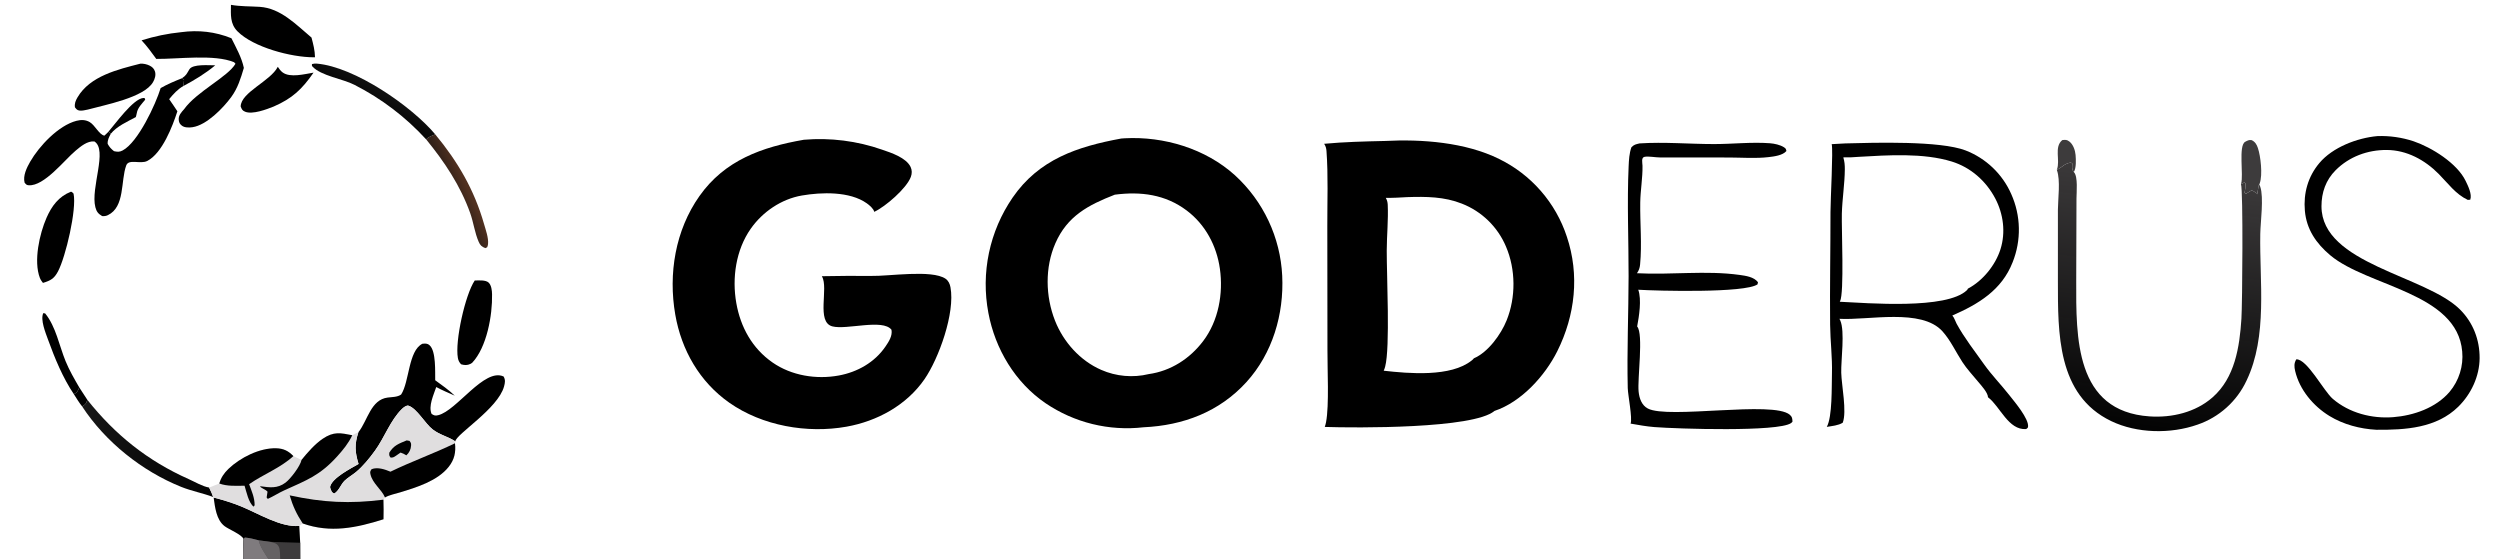<svg height="144" width="644" xmlns:xlink="http://www.w3.org/1999/xlink" xmlns="http://www.w3.org/2000/svg">
	<path d="M20.423 99.812L22.5 102.997C22.206 104.03 22.031 104.113 21.174 104.72C20.379 103.732 19.721 102.62 19.036 101.555C19.957 101.017 20.015 100.776 20.423 99.812Z"></path>
	<path d="M46.853 20.166C47.989 19.424 48.09 19.017 48.784 17.864C49.646 16.431 53.844 16.841 55.451 16.827C52.914 18.929 50.156 20.602 47.256 22.151L47.412 20.572L46.853 20.166Z"></path>
	<path d="M27.94 33.921C29.646 31.99 34.294 25.442 36.915 25.239C37.025 25.231 37.128 25.235 37.238 25.241L37.407 25.678C36.579 26.689 35.45 27.786 35.243 29.11C35.188 29.462 35.071 29.812 34.986 30.159C32.824 31.33 30.077 32.519 28.53 34.471L27.94 33.921Z"></path>
	<path d="M529.835 43.755C529.846 43.728 529.856 43.702 529.866 43.675C530.766 41.253 529.065 37.88 531.241 36.09C532.047 35.991 532.452 35.961 533.116 36.493C534.06 37.25 534.574 38.745 534.668 39.912C534.767 41.148 534.875 43.247 534.22 44.317C534.2 44.296 534.177 44.276 534.159 44.252C533.64 43.571 533.806 42.902 533.841 42.103L533.411 41.876C531.717 42.158 531.263 43.094 529.835 43.755Z" fill="#3D3B3C"></path>
	<path d="M19.036 101.555C16.19 97.355 14.079 92.208 12.358 87.447C11.746 85.756 10.347 82.372 11.15 80.66L11.64 80.746C14.41 84.165 15.248 89.012 16.892 93.036C17.857 95.4 19.149 97.604 20.423 99.812C20.015 100.776 19.957 101.017 19.036 101.555Z"></path>
	<path d="M577.275 47.423C577.284 47.397 577.293 47.37 577.302 47.343C577.996 45.151 576.551 37.491 578.369 36.522C578.943 36.216 579.347 35.976 580.022 36.096C580.924 36.53 581.318 37.2 581.63 38.118C582.354 40.254 582.884 45.039 582.119 47.193C582.104 47.233 582.091 47.274 582.077 47.315C582.053 47.384 582.023 47.452 581.994 47.52C581.672 47.904 581.691 49.343 581.422 49.971L581.251 49.851L581.662 49.696L581.458 50.021C580.991 49.563 580.63 49.252 580.008 49.035L578.5 49.944L578.2 49.661C578.374 48.846 578.463 48.103 578.466 47.27L578.153 46.999L577.275 47.423Z" fill="#3D3B3C"></path>
	<defs>
		<linearGradient y2="48.079" x2="120.252" y1="49.592" x1="116.908" gradientUnits="userSpaceOnUse" id="gradient_0">
			<stop stop-color="#312119" offset="0"></stop>
			<stop stop-color="#503020" offset="1"></stop>
		</linearGradient>
	</defs>
	<path d="M112.11 34.602C117.925 41.627 122.15 48.854 124.681 57.677C125.116 59.191 125.884 61.289 125.719 62.88C125.69 63.165 125.613 63.426 125.498 63.687L125.03 63.918C124.088 63.554 123.711 63.211 123.299 62.267C122.283 59.934 121.979 57.294 121.12 54.89C118.593 47.81 114.505 41.699 109.785 35.916C110.371 35.236 111.303 34.947 112.11 34.602Z" fill="url(#gradient_0)"></path>
	<defs>
		<linearGradient y2="29.47" x2="101.438" y1="26.809" x1="103.077" gradientUnits="userSpaceOnUse" id="gradient_1">
			<stop stop-opacity="0.937" stop-color="black" offset="0"></stop>
			<stop stop-opacity="0.969" stop-color="black" offset="1"></stop>
		</linearGradient>
	</defs>
	<path d="M109.785 35.916Q107.813 33.758 105.655 31.787Q103.497 29.815 101.17 28.046Q98.844 26.276 96.368 24.722Q93.892 23.169 91.287 21.843C88.275 20.292 82.694 19.548 80.482 17.132C80.287 16.919 80.353 16.783 80.363 16.503C80.778 16.387 81.197 16.352 81.626 16.388C91.354 17.218 106.034 27.354 112.11 34.602C111.303 34.947 110.371 35.236 109.785 35.916Z" fill="url(#gradient_1)"></path>
	<defs>
		<linearGradient y2="124.571" x2="54.079" y1="107.253" x1="20.376" gradientUnits="userSpaceOnUse" id="gradient_2">
			<stop stop-opacity="0.91" stop-color="black" offset="0"></stop>
			<stop stop-opacity="0.984" stop-color="black" offset="1"></stop>
		</linearGradient>
	</defs>
	<path d="M22.5 102.997C29.674 112.015 38.053 118.721 48.594 123.411C50.202 124.126 52.151 125.301 53.877 125.599C54.243 126.393 54.65 127.186 54.898 128.026C52.214 127.018 49.367 126.502 46.667 125.416C36.577 121.357 27.153 113.843 21.174 104.72C22.031 104.113 22.206 104.03 22.5 102.997Z" fill="url(#gradient_2)"></path>
	<path d="M71.559 17.212C71.905 17.735 72.277 18.255 72.78 18.638C74.721 20.116 78.529 19.063 80.77 18.712C77.798 22.995 75.311 25.349 70.489 27.447C68.67 28.179 65.005 29.565 63.124 28.771C62.379 28.456 62.29 28.132 61.998 27.434C62.051 23.769 69.691 20.905 71.559 17.212Z"></path>
	<path d="M122.294 72.257C123.266 72.246 125.08 72.069 125.853 72.781C126.601 73.471 126.733 74.851 126.754 75.81C126.871 81.157 125.419 89.462 121.618 93.469C121.488 93.564 121.355 93.654 121.211 93.726C120.384 94.14 119.615 94.097 118.773 93.839C118.308 93.342 118.074 92.892 117.952 92.226C117.158 87.885 119.848 75.855 122.294 72.257Z"></path>
	<path d="M18.285 49.377C18.581 49.446 18.736 49.667 18.949 49.876C19.805 53.914 16.918 66.168 14.945 69.907C13.96 71.774 13.047 72.271 11.064 72.878C10.76 72.49 10.45 72.057 10.272 71.594C8.6 67.24 10.193 60.194 11.989 56.095C13.314 53.073 15.124 50.615 18.285 49.377Z"></path>
	<path d="M36.148 16.405C36.909 16.345 37.833 16.548 38.516 16.888C39.198 17.228 39.69 17.664 39.924 18.418C40.207 19.333 39.889 20.341 39.429 21.141C37.127 25.154 27.05 26.999 22.609 28.229C21.987 28.345 21.176 28.568 20.55 28.49C19.858 28.405 19.704 28.147 19.303 27.641C19.16 26.671 19.479 25.913 19.963 25.085C23.198 19.564 30.359 17.889 36.148 16.405Z"></path>
	<path d="M59.495 1.248C61.926 1.683 64.433 1.608 66.893 1.762C72.285 2.1 76.286 6.347 80.243 9.679C80.695 11.385 81.114 12.976 81.143 14.751Q80.936 14.756 80.729 14.756C75.077 14.754 65.255 12.204 61.17 8.066C59.238 6.109 59.462 3.802 59.495 1.248Z"></path>
	<path d="M55.032 128.163C57.384 128.761 59.659 129.466 61.914 130.366C66.325 132.127 72.283 135.915 77.093 135.477L77.33 139.817L77.341 144L72.175 144L69.138 144L62.653 144C62.602 142.291 62.698 140.571 62.75 138.863C62.255 137.674 58.98 136.392 57.858 135.542C55.708 133.911 55.383 130.63 55.032 128.163Z"></path>
	<path d="M62.75 138.863L63.078 138.465C64.311 138.588 65.449 138.861 66.642 139.186L69.625 139.58L77.33 139.817L77.341 144L72.175 144L69.138 144L62.653 144C62.602 142.291 62.698 140.571 62.75 138.863Z" fill="#3D3B3C"></path>
	<path d="M66.642 139.186L69.625 139.58C70.563 139.863 71.341 139.895 71.821 140.846C72.199 141.594 72.12 143.158 72.175 144L69.138 144C68.199 142.497 67.028 140.939 66.642 139.186Z" fill="#656264"></path>
	<path d="M62.75 138.863L63.078 138.465C64.311 138.588 65.449 138.861 66.642 139.186C67.028 140.939 68.199 142.497 69.138 144L62.653 144C62.602 142.291 62.698 140.571 62.75 138.863Z" fill="#7F7B7E"></path>
	<path d="M46.672 8.287C51.132 7.686 55.45 8.164 59.613 9.85C60.821 12.283 62.258 14.817 62.815 17.491C62.019 20.175 61.252 22.698 59.578 24.985C57.487 27.841 53.234 32.226 49.59 32.768C48.767 32.89 47.545 32.92 46.852 32.368C46.321 31.946 46.107 31.578 46.044 30.898C45.936 29.742 46.699 28.941 47.415 28.138C50.684 23.571 58.697 19.804 60.661 16.424L60.3 16.029C55.227 13.912 45.9 15.23 40.259 15.176C39.052 13.527 37.873 11.88 36.467 10.392C39.84 9.333 43.154 8.644 46.672 8.287Z"></path>
	<path d="M92.335 111.323L92.391 111.252C94.72 108.265 95.513 102.964 99.872 102.409C100.994 102.266 102.396 102.31 103.333 101.625C105.485 98.32 105.159 90.357 108.813 88.549C109.569 88.501 110.037 88.397 110.663 88.947C112.359 90.435 112.063 95.856 112.108 97.951C113.84 99.212 115.594 100.441 117.15 101.921C115.546 101.213 113.92 100.534 112.377 99.7C111.716 101.673 110.294 104.63 111.183 106.629C111.845 107.038 112.091 107.142 112.872 106.954C117.666 105.803 124.749 94.679 129.725 96.984C130.231 97.851 130.107 98.582 129.842 99.556C128.281 105.287 117.443 111.86 117.29 113.704C115.434 112.442 113.342 112.084 111.44 110.612C109.468 109.086 107.439 105.249 105.236 104.512C104.717 104.338 103.921 104.98 103.571 105.319C100.56 108.239 99.053 112.725 96.576 116.118C95.153 118.066 93.542 120.084 91.672 121.625C90.747 122.388 89.6 123.015 88.754 123.847C87.775 124.809 87.274 126.52 86.05 127.163L85.487 126.748C85.365 126.436 84.964 125.67 85.033 125.377C85.572 123.088 90.385 120.673 92.362 119.514C91.415 116.432 91.303 114.399 92.335 111.323Z"></path>
	<path d="M41.384 22.69C43.146 21.674 44.967 20.919 46.853 20.166L47.412 20.572L47.256 22.151C45.788 22.956 44.629 24.262 43.574 25.544C44.281 26.581 45.021 27.608 45.695 28.666C44.455 32.486 41.824 39.447 37.945 41.457C36.182 42.371 33.169 40.84 32.515 42.617C31.059 46.572 32.234 53.299 27.782 55.426C27.294 55.659 26.855 55.704 26.317 55.665C25.305 55.072 24.87 54.544 24.568 53.379C23.281 48.416 27.812 38.604 24.304 36.432C22.486 36.271 20.801 37.706 19.483 38.808C16.6 41.218 11.389 48.005 7.394 47.724C6.796 47.682 6.725 47.485 6.339 47.064C5.864 45.288 6.891 43.184 7.768 41.663C10.093 37.628 15.036 32.335 19.698 31.122C20.877 30.814 22.053 30.824 23.12 31.457C24.484 32.265 25.554 34.715 26.895 34.94C27.247 34.608 27.62 34.283 27.94 33.921L28.53 34.471C28.082 35.341 27.675 36.047 27.733 37.053C28.175 37.875 28.633 38.364 29.363 38.94C30.239 39.136 30.781 39.187 31.598 38.754C35.572 36.65 40.113 26.845 41.384 22.69Z"></path>
	<path d="M422.336 36.943C428.707 36.528 435.136 37.106 441.515 37.113C446.262 37.119 451.222 36.542 455.933 36.9C457.083 36.987 458.561 37.303 459.536 37.929C460.025 38.244 460.057 38.347 460.18 38.899C459.221 40.043 457.008 40.304 455.583 40.473C452.27 40.866 448.789 40.584 445.455 40.573L427.602 40.559C426.437 40.555 424.734 40.211 423.668 40.391C422.706 40.554 423.093 41.937 423.107 42.694C423.165 45.831 422.573 49.026 422.527 52.179C422.451 57.459 422.995 62.891 422.487 68.143C422.403 69.015 422.184 69.665 421.68 70.383C430.405 70.86 439.454 69.612 448.108 70.819C449.721 71.044 451.817 71.322 452.855 72.699L452.741 73.246C449.563 75.534 426.769 74.936 422.016 74.636C422.918 77.185 422.218 81.498 421.73 84.103C423.423 86.027 421.76 97.608 422.11 100.903C422.291 102.605 422.875 104.377 424.474 105.23C429.68 108.009 456.766 103.165 461.046 106.837C461.692 107.391 461.69 107.803 461.748 108.603C461.639 108.753 461.52 108.887 461.367 108.993C458.015 111.304 432.104 110.476 426.178 110.015C424.121 109.854 422.069 109.474 420.038 109.122C420.563 107.819 419.35 101.731 419.308 99.972C419.079 90.411 419.513 80.749 419.526 71.174C419.538 61.775 419.111 52.261 419.534 42.879C419.609 41.22 419.691 39.528 420.246 37.948C420.965 37.212 421.363 37.187 422.336 36.943Z"></path>
	<path d="M612.44 35.057Q614.812 34.973 617.162 35.312Q619.512 35.65 621.764 36.4C626.406 37.989 632.941 42.032 635.148 46.604C635.781 47.915 636.832 50.022 636.342 51.436L635.712 51.498C632.549 50.007 630.617 47.232 628.215 44.809C624.639 41.199 619.982 38.658 614.822 38.633C609.889 38.609 605.175 40.337 601.663 43.844C599.123 46.38 598.009 49.603 598.013 53.139C598.031 68.055 624.937 70.925 633.749 79.782C637.075 83.125 638.772 87.537 638.749 92.24C638.725 96.912 636.571 101.508 633.256 104.767C627.626 110.302 619.614 110.763 612.162 110.71C607.964 110.486 603.659 109.357 600.06 107.154C595.903 104.609 592.371 100.408 591.236 95.591C590.971 94.466 590.919 93.553 591.53 92.561C594.32 92.46 598.572 100.728 600.931 102.749C605.18 106.389 610.973 107.888 616.486 107.461C621.748 107.053 627.506 105.059 631.014 100.939Q631.463 100.403 631.858 99.825Q632.252 99.248 632.588 98.634Q632.923 98.02 633.197 97.376Q633.47 96.733 633.679 96.065Q633.888 95.398 634.03 94.713Q634.172 94.028 634.245 93.332Q634.319 92.637 634.324 91.938Q634.329 91.238 634.265 90.542C632.962 75.362 609.945 73.855 600.287 65.767C596.666 62.734 594.156 59.096 593.735 54.295C593.338 49.774 594.53 45.503 597.463 42.008C600.881 37.934 607.222 35.519 612.44 35.057Z"></path>
	<defs>
		<linearGradient y2="45.01" x2="558.473" y1="109.672" x1="550.16" gradientUnits="userSpaceOnUse" id="gradient_3">
			<stop stop-opacity="0.984" stop-color="black" offset="0"></stop>
			<stop stop-color="#3B393A" offset="1"></stop>
		</linearGradient>
	</defs>
	<path d="M529.835 43.755C531.263 43.094 531.717 42.158 533.411 41.876L533.841 42.103C533.806 42.902 533.64 43.571 534.159 44.252C534.177 44.276 534.2 44.296 534.22 44.317C534.235 44.333 534.249 44.347 534.263 44.363C535.322 45.535 534.905 49.551 534.901 51.168L534.835 72.339C534.805 86.878 534.484 105.966 553.745 107.264C559.483 107.651 565.544 106.227 569.942 102.373C575.71 97.319 576.92 89.389 577.388 82.135C577.639 78.232 577.86 48.986 577.275 47.423L578.153 46.999L578.466 47.27C578.463 48.103 578.374 48.846 578.2 49.661L578.5 49.944L580.008 49.035C580.63 49.252 580.991 49.563 581.458 50.021L581.662 49.696L581.251 49.851L581.422 49.971C581.691 49.343 581.672 47.904 581.994 47.52Q582.142 47.811 582.249 48.12C583.184 50.835 582.301 57.203 582.248 60.25C582.034 72.552 584.184 86.567 578.714 98.028Q578.483 98.522 578.228 99.004Q577.973 99.486 577.695 99.955Q577.416 100.423 577.113 100.877Q576.811 101.331 576.487 101.77Q576.162 102.208 575.816 102.629Q575.47 103.051 575.103 103.454Q574.736 103.858 574.35 104.243Q573.963 104.627 573.557 104.992Q573.152 105.357 572.729 105.7Q572.305 106.044 571.865 106.367Q571.425 106.689 570.969 106.988Q570.514 107.288 570.044 107.565Q569.573 107.841 569.09 108.093Q568.607 108.346 568.111 108.574Q567.615 108.802 567.109 109.004Q566.603 109.207 566.087 109.384C559.16 111.825 550.476 111.674 543.82 108.465C529.879 101.745 530.124 85.732 530.116 72.392L530.118 53.974C530.14 51.161 530.804 46.456 529.865 43.835C529.856 43.809 529.845 43.782 529.835 43.755Z" fill="url(#gradient_3)"></path>
	<path d="M92.362 119.514C90.385 120.673 85.572 123.088 85.033 125.377C84.964 125.67 85.365 126.436 85.487 126.748L86.05 127.163C87.274 126.52 87.775 124.809 88.754 123.847C89.6 123.015 90.747 122.388 91.672 121.625C93.542 120.084 95.153 118.066 96.576 116.118C99.053 112.725 100.56 108.239 103.571 105.319C103.921 104.98 104.717 104.338 105.236 104.512C107.439 105.249 109.468 109.086 111.44 110.612C113.342 112.084 115.434 112.442 117.29 113.704L117.205 114.187C117.463 116.511 117.055 118.398 115.574 120.265C112.694 123.895 107.324 125.534 103.081 126.831C101.834 127.213 100.288 127.496 99.174 128.144L98.77 128.714Q98.85 131.238 98.788 133.763C91.794 135.986 85.089 137.373 77.984 134.845L77.093 135.477C72.283 135.915 66.325 132.127 61.914 130.366C59.659 129.466 57.384 128.761 55.032 128.163L54.898 128.026C54.65 127.186 54.243 126.393 53.877 125.599L56.492 124.551C56.925 123.043 57.719 121.874 58.848 120.789C61.868 117.888 66.877 115.356 71.138 115.474C73.014 115.526 74.293 116.145 75.574 117.493L77.676 118.469C79.177 116.609 81.133 114.382 83.1 113.047C85.983 111.092 87.676 111.521 90.744 112.112L92.335 111.323C91.303 114.399 91.415 116.432 92.362 119.514Z" fill="#E0DEDF"></path>
	<path d="M104.766 113.445L105.481 113.569C105.842 114.052 105.927 114.137 105.895 114.755C105.843 115.763 105.423 116.623 104.679 117.295C104.189 116.981 103.737 116.761 103.182 116.581L102.014 117.392C101.448 117.77 101.312 117.876 100.632 117.885C100.214 117.357 100.251 117.279 100.285 116.609C101.445 114.691 102.787 114.272 104.766 113.445Z"></path>
	<path d="M56.492 124.551C56.925 123.043 57.719 121.874 58.848 120.789C61.868 117.888 66.877 115.356 71.138 115.474C73.014 115.526 74.293 116.145 75.574 117.493C72.147 120.609 67.917 122.123 64.173 124.731C64.824 126.488 65.614 128.249 65.591 130.154L65.328 130.511C64.031 129.482 63.468 126.651 62.999 125.119C60.894 125.144 58.498 125.304 56.492 124.551Z"></path>
	<path d="M77.676 118.469C79.177 116.609 81.133 114.382 83.1 113.047C85.983 111.092 87.676 111.521 90.744 112.112C89.814 114.131 88.359 115.905 86.878 117.544C82.395 122.508 79.009 123.691 73.202 126.328C71.756 126.985 70.427 127.862 68.979 128.516L68.688 128.152L68.914 126.66C68.466 126.078 66.993 125.66 67.013 125.247C69.456 125.588 71.455 125.906 73.564 124.313C74.867 123.329 77.362 120.051 77.676 118.469Z"></path>
	<path d="M117.205 114.187C117.463 116.511 117.055 118.398 115.574 120.265C112.694 123.895 107.324 125.534 103.081 126.831C101.834 127.213 100.288 127.496 99.174 128.144C98.319 126.075 95.974 124.579 95.427 122.168C95.279 121.517 95.378 121.386 95.72 120.862C97.24 120.256 99.161 120.906 100.579 121.51C106.034 118.863 111.757 116.829 117.205 114.187Z"></path>
	<path d="M74.618 127.604C83.151 129.458 90.121 129.808 98.77 128.714Q98.85 131.238 98.788 133.763C91.794 135.986 85.089 137.373 77.984 134.845C76.423 132.483 75.413 130.33 74.618 127.604Z"></path>
	<path d="M475.34 36.943C482.863 36.743 499.766 36.231 506.329 38.749Q506.816 38.937 507.293 39.149Q507.77 39.361 508.237 39.596Q508.703 39.832 509.157 40.09Q509.611 40.347 510.052 40.627Q510.493 40.907 510.919 41.209Q511.346 41.51 511.757 41.832Q512.168 42.154 512.563 42.495Q512.958 42.837 513.335 43.198Q513.713 43.559 514.072 43.937Q514.431 44.316 514.772 44.712Q515.112 45.108 515.432 45.521Q515.753 45.933 516.052 46.361Q516.352 46.788 516.63 47.23Q516.908 47.672 517.165 48.127Q517.421 48.582 517.654 49.049Q517.888 49.516 518.098 49.994Q518.329 50.509 518.533 51.035Q518.737 51.56 518.915 52.096Q519.093 52.631 519.244 53.175Q519.395 53.718 519.518 54.269Q519.641 54.819 519.737 55.376Q519.833 55.931 519.901 56.492Q519.968 57.052 520.008 57.614Q520.047 58.177 520.059 58.741Q520.07 59.305 520.053 59.869Q520.036 60.433 519.991 60.995Q519.946 61.558 519.873 62.117Q519.799 62.676 519.698 63.231Q519.597 63.786 519.468 64.335Q519.339 64.885 519.183 65.427Q519.027 65.969 518.844 66.502Q518.661 67.036 518.451 67.56C515.654 74.733 509.658 78.332 502.918 81.28C503.386 81.746 503.69 82.774 504.014 83.373C505.965 86.975 508.722 90.511 511.103 93.863C513.087 96.656 515.505 99.115 517.617 101.809C518.93 103.486 522.718 107.913 522.422 109.973C522.381 110.256 522.141 110.363 521.926 110.53C517.361 110.85 515.249 104.749 512.181 102.393L512.112 102.34C512.073 101.098 510.295 99.219 509.525 98.284C508.171 96.642 506.676 95.053 505.513 93.269C503.821 90.677 502.454 87.65 500.378 85.347C494.963 79.341 481.299 82.554 473.839 82.126C473.914 82.271 473.99 82.414 474.056 82.564C475.287 85.365 474.221 92.707 474.304 96.02C474.386 99.283 475.792 106.022 474.69 108.889C473.525 109.622 471.923 109.734 470.584 109.964C472.033 107.345 471.819 99.574 471.911 96.264C472.029 92.019 471.48 87.862 471.439 83.635C471.346 73.969 471.538 64.27 471.532 54.599C471.53 51.48 472.254 38.61 471.846 37.134L475.34 36.943ZM478.791 40.402C477.46 40.535 476.168 40.557 474.834 40.539C475.154 41.562 475.236 42.548 475.227 43.612C475.195 47.413 474.565 51.218 474.46 55.026C474.353 58.851 475.098 75.528 473.998 77.594Q473.96 77.664 473.919 77.733C481.034 78.061 501.455 79.799 506.695 74.74C506.804 74.635 506.872 74.499 506.926 74.359C510.758 72.349 514.038 68.296 515.33 64.183C516.689 59.86 516.076 55.117 513.981 51.132C511.604 46.611 507.652 43.117 502.756 41.606C495.461 39.356 486.352 39.961 478.791 40.402Z"></path>
	<path d="M207.078 36Q209.63 35.784 212.19 35.838Q214.75 35.892 217.291 36.214Q219.832 36.536 222.324 37.123Q224.817 37.71 227.234 38.556C229.577 39.351 233.432 40.62 234.57 43.006C234.966 43.838 234.947 44.715 234.631 45.57C233.538 48.53 228.052 53.258 225.206 54.571C225.018 53.728 223.958 52.852 223.282 52.371C218.896 49.251 211.621 49.491 206.572 50.361C201.285 51.273 196.456 54.551 193.39 58.922C189.56 64.382 188.528 71.615 189.676 78.093C190.774 84.294 193.783 89.752 199.015 93.383C203.903 96.776 210.281 97.797 216.085 96.727C220.882 95.843 225.311 93.347 228.093 89.273C228.947 88.022 229.942 86.517 229.644 84.941C227.395 82.048 218.06 85.039 214.41 84.074C210.189 82.958 213.503 74.198 211.742 71.22C211.728 71.197 211.714 71.175 211.7 71.152Q218.07 71.025 224.441 71.077C228.882 71.195 240.025 69.391 243.563 71.794C244.31 72.302 244.679 73.127 244.842 73.992C246.08 80.584 241.833 92.373 238.125 97.719C233.49 104.401 225.962 108.504 218.054 109.914C207.92 111.72 196.365 109.699 187.875 103.741C180.218 98.367 175.536 90.168 173.948 81.035C172.12 70.524 173.967 59.307 180.172 50.514C186.715 41.24 196.319 37.872 207.078 36Z"></path>
	<path d="M356.67 36.315C366.278 35.807 377.494 36.652 386.176 40.95Q386.941 41.324 387.687 41.736Q388.433 42.147 389.157 42.596Q389.882 43.044 390.583 43.528Q391.284 44.012 391.96 44.53Q392.636 45.048 393.285 45.6Q393.934 46.151 394.555 46.734Q395.176 47.317 395.767 47.931Q396.358 48.544 396.918 49.186Q397.478 49.828 398.005 50.497Q398.532 51.166 399.025 51.861Q399.518 52.556 399.976 53.274Q400.433 53.992 400.855 54.733Q401.276 55.473 401.659 56.234Q402.043 56.994 402.389 57.773Q402.734 58.551 403.04 59.346Q403.346 60.141 403.612 60.95C406.93 70.816 405.774 81.219 401.16 90.466C397.983 96.834 391.884 103.551 384.976 105.858C379.582 110.469 349.185 110.249 341.261 109.977Q341.471 109.377 341.589 108.752C342.424 104.417 341.916 94.956 341.951 90.199L341.916 58.26C341.899 51.866 342.168 45.258 341.701 38.887C341.651 38.194 341.493 37.617 341.099 37.041C346.293 36.554 351.458 36.435 356.67 36.315ZM362.542 50.777C360.684 50.887 358.837 50.996 356.974 50.967C357.301 51.527 357.449 52.082 357.478 52.729C357.656 56.64 357.239 60.637 357.224 64.559C357.2 70.937 358.121 89.502 356.821 94.422C356.724 94.786 356.607 95.156 356.443 95.495C362.905 96.226 373.745 97.19 379.122 92.847C379.32 92.687 379.532 92.508 379.676 92.298C383.333 90.743 386.653 86.145 388.107 82.533C390.502 76.586 390.467 69.41 387.939 63.511Q387.741 63.042 387.52 62.584Q387.299 62.125 387.055 61.678Q386.811 61.232 386.546 60.797Q386.28 60.363 385.993 59.943Q385.706 59.523 385.398 59.117Q385.09 58.712 384.763 58.322Q384.435 57.932 384.089 57.56Q383.742 57.187 383.377 56.832Q383.012 56.477 382.63 56.141Q382.248 55.804 381.85 55.488Q381.451 55.171 381.037 54.874Q380.624 54.578 380.196 54.302Q379.767 54.027 379.326 53.773Q378.885 53.519 378.431 53.288Q377.978 53.056 377.514 52.848Q377.049 52.639 376.575 52.455C372.029 50.653 367.357 50.623 362.542 50.777Z"></path>
	<path d="M288.826 35.685Q289.275 35.643 289.726 35.62C299.837 35.082 310.538 38.286 318.114 45.139Q318.792 45.758 319.438 46.409Q320.085 47.06 320.699 47.742Q321.313 48.424 321.893 49.135Q322.473 49.846 323.018 50.584Q323.562 51.323 324.07 52.087Q324.578 52.851 325.048 53.639Q325.517 54.428 325.948 55.238Q326.379 56.048 326.77 56.878Q327.16 57.709 327.51 58.557Q327.86 59.405 328.168 60.27Q328.475 61.134 328.741 62.012Q329.006 62.891 329.228 63.781Q329.45 64.671 329.628 65.572Q329.806 66.472 329.94 67.379Q330.074 68.287 330.164 69.2Q330.253 70.113 330.298 71.03C330.778 80.932 327.81 91.033 321.066 98.441C314.081 106.114 304.775 109.603 294.563 110.068Q293.74 110.162 292.913 110.22Q292.086 110.278 291.258 110.299Q290.429 110.32 289.601 110.304Q288.772 110.288 287.945 110.235Q287.118 110.183 286.294 110.094Q285.471 110.005 284.651 109.879Q283.832 109.754 283.02 109.592Q282.207 109.43 281.402 109.233Q280.597 109.035 279.802 108.802Q279.007 108.569 278.223 108.301Q277.439 108.033 276.667 107.73Q275.896 107.428 275.138 107.091Q274.381 106.755 273.64 106.385Q272.898 106.015 272.173 105.613Q271.449 105.211 270.743 104.777Q270.037 104.343 269.351 103.878C261.496 98.531 256.345 89.876 254.606 80.612Q254.424 79.655 254.29 78.691Q254.156 77.727 254.069 76.757Q253.982 75.787 253.944 74.814Q253.905 73.841 253.914 72.868Q253.924 71.894 253.981 70.923Q254.039 69.951 254.144 68.983Q254.249 68.015 254.402 67.053Q254.555 66.092 254.755 65.139Q254.955 64.186 255.202 63.245Q255.448 62.303 255.741 61.374Q256.034 60.446 256.373 59.533Q256.711 58.62 257.094 57.725Q257.477 56.83 257.904 55.955Q258.331 55.08 258.8 54.227Q259.269 53.374 259.78 52.545Q260.291 51.716 260.842 50.913C267.637 41.03 277.545 37.762 288.826 35.685ZM287.175 50.148C280.322 52.818 274.93 55.663 271.864 62.671C269.144 68.887 269.305 76.332 271.77 82.601C273.929 88.091 278.234 92.913 283.685 95.284Q284.401 95.597 285.14 95.851Q285.879 96.105 286.636 96.299Q287.393 96.493 288.163 96.624Q288.934 96.756 289.712 96.825Q290.49 96.894 291.272 96.899Q292.053 96.905 292.833 96.848Q293.612 96.79 294.384 96.67Q295.156 96.549 295.916 96.367C301.591 95.57 306.5 92.404 309.939 87.856C313.886 82.639 315.146 75.626 314.245 69.235C313.41 63.31 310.504 57.839 305.682 54.216C300.172 50.076 293.866 49.281 287.175 50.148Z"></path>
</svg>
